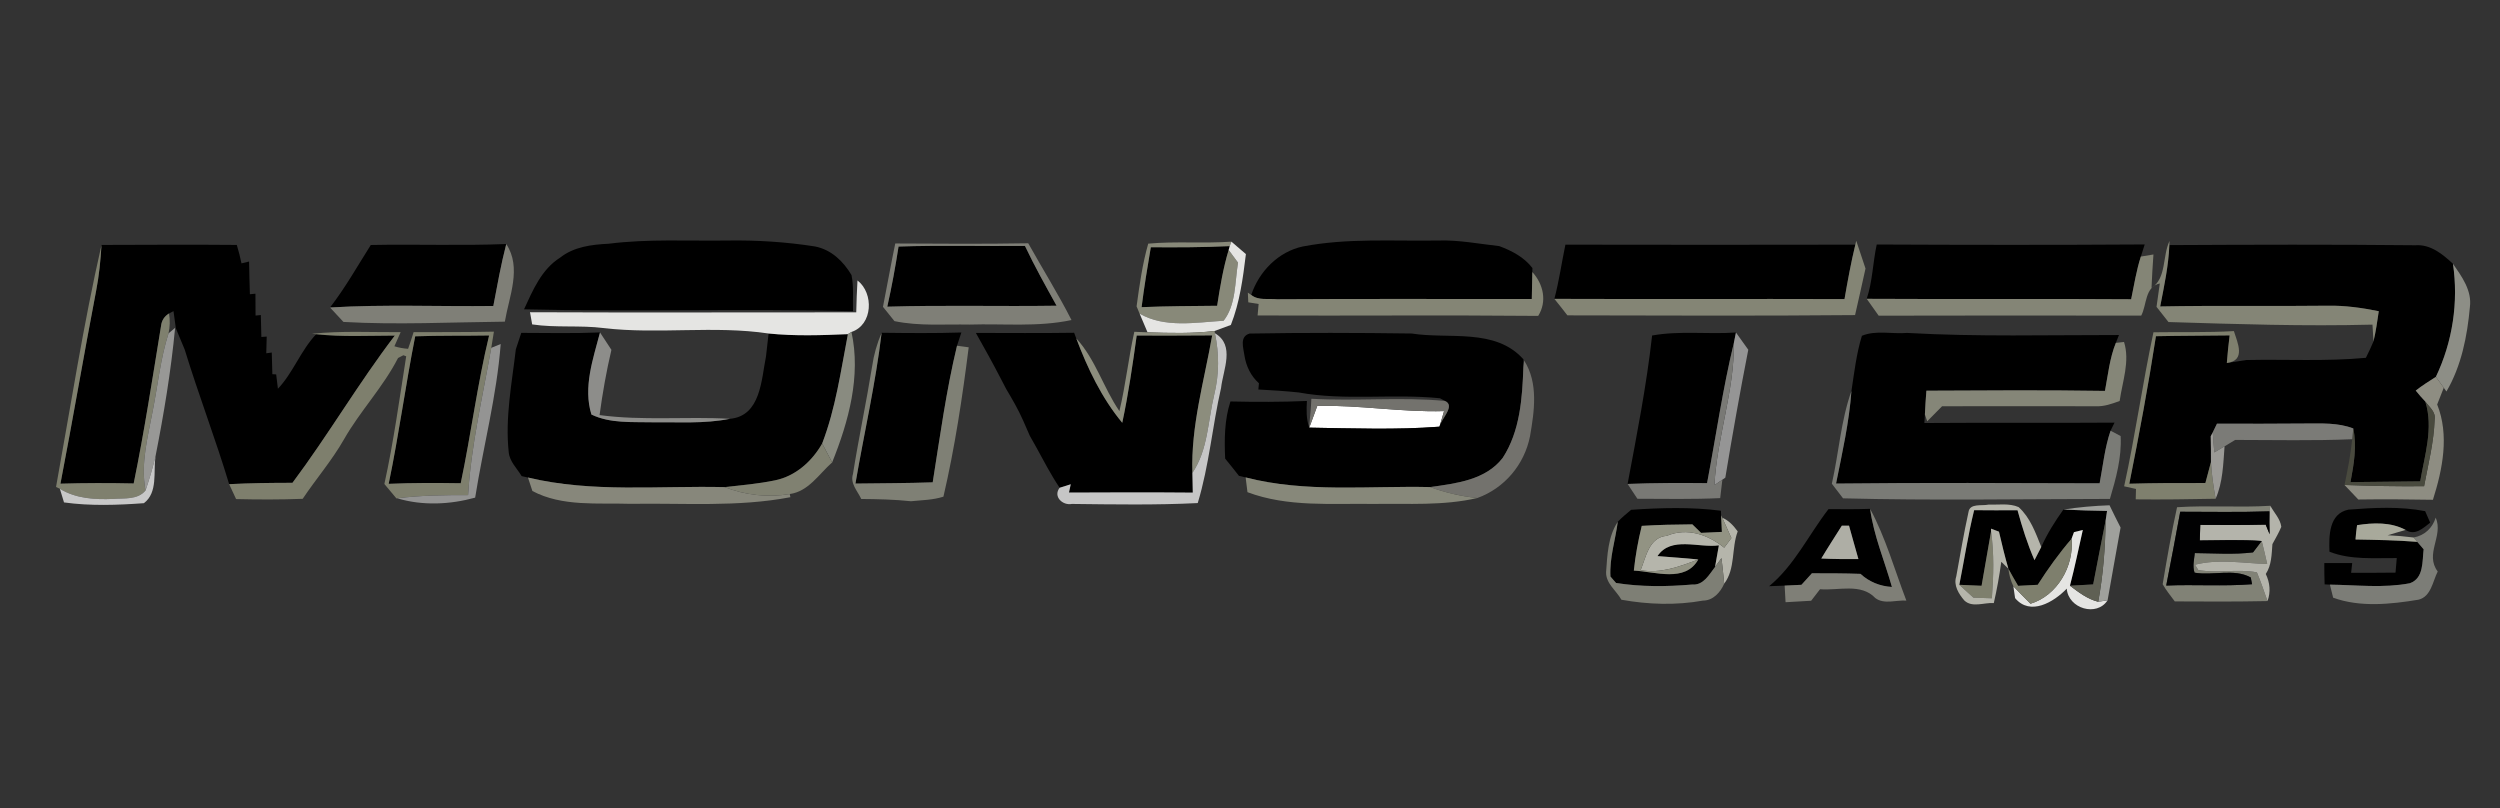 <?xml version="1.0" encoding="UTF-8" ?>
<!DOCTYPE svg PUBLIC "-//W3C//DTD SVG 1.1//EN" "http://www.w3.org/Graphics/SVG/1.1/DTD/svg11.dtd">
<svg width="464pt" height="150pt" viewBox="0 0 464 150" version="1.1" xmlns="http://www.w3.org/2000/svg">
<rect x="0" y="0" width="464" height="150" fill="#333333" stroke="none"/>
<g id="#ffffffff">
<path fill="#ffffff" opacity="1.00" d=" M 244.49 75.33 C 252.36 75.15 260.15 76.54 268.02 76.30 C 267.81 77.02 267.38 78.46 267.17 79.19 C 259.13 79.81 251.05 79.50 243.00 79.37 C 243.49 78.03 243.98 76.68 244.49 75.33 Z" />
</g>
<g id="#000000ff">
<path fill="#000000" opacity="1.00" d=" M 18.84 45.46 C 27.21 45.44 35.58 45.38 43.95 45.46 C 44.29 46.58 44.58 47.72 44.82 48.88 C 45.17 48.79 45.88 48.63 46.23 48.54 C 46.25 50.57 46.33 52.59 46.38 54.61 C 46.64 54.59 47.15 54.53 47.41 54.51 C 47.41 55.52 47.43 57.56 47.43 58.57 L 48.41 58.47 C 48.44 59.82 48.47 61.18 48.51 62.54 L 49.50 62.47 C 49.48 63.25 49.44 64.80 49.42 65.57 L 50.44 65.43 C 50.47 66.77 50.51 68.11 50.55 69.45 L 51.26 69.49 C 51.34 70.15 51.50 71.49 51.58 72.15 C 54.37 69.24 55.82 65.04 58.68 62.03 C 63.53 62.55 68.42 62.29 73.28 62.28 C 66.54 71.10 60.93 80.72 54.28 89.61 C 50.36 89.61 46.44 89.66 42.53 89.86 C 40.00 81.46 36.85 73.27 34.28 64.88 C 33.73 63.56 33.20 62.24 32.64 60.94 C 32.53 60.14 32.31 58.54 32.20 57.75 C 31.99 57.85 31.58 58.07 31.37 58.18 C 30.50 58.71 30.01 59.47 29.89 60.48 C 28.29 70.24 26.80 80.03 24.81 89.73 C 20.28 89.63 15.75 89.63 11.22 89.77 C 13.52 77.86 15.55 65.89 17.84 53.98 C 18.39 51.17 18.67 48.31 18.84 45.46 Z" />
<path fill="#000000" opacity="1.00" d=" M 68.82 45.47 C 77.20 45.30 85.58 45.63 93.96 45.29 C 92.98 49.09 92.29 52.94 91.56 56.79 C 81.46 56.92 71.34 56.46 61.25 57.07 C 64.08 53.42 66.35 49.37 68.82 45.47 Z" />
<path fill="#000000" opacity="1.00" d=" M 103.97 47.81 C 106.51 45.80 109.81 45.39 112.94 45.24 C 120.28 44.31 127.69 44.75 135.06 44.64 C 140.48 44.56 145.90 44.90 151.25 45.74 C 154.28 46.32 156.51 48.49 158.04 51.05 C 158.49 53.26 158.24 55.52 158.32 57.76 C 137.97 57.23 117.60 57.91 97.26 57.41 C 98.90 53.86 100.51 49.98 103.97 47.81 Z" />
<path fill="#000000" opacity="1.00" d=" M 241.78 45.75 C 250.08 44.15 258.56 44.78 266.96 44.64 C 270.76 44.52 274.50 45.26 278.27 45.68 C 280.61 46.55 282.87 47.73 284.42 49.75 C 284.42 49.94 284.41 50.31 284.40 50.49 C 284.35 52.16 284.32 53.83 284.30 55.50 C 268.53 55.51 252.76 55.44 236.99 55.54 C 235.41 55.38 233.55 55.82 232.23 54.74 C 233.66 50.41 237.24 46.72 241.78 45.75 Z" />
<path fill="#000000" opacity="1.00" d=" M 290.54 45.41 C 308.47 45.45 326.41 45.44 344.35 45.41 C 343.54 48.75 342.93 52.13 342.34 55.51 C 324.39 55.45 306.44 55.54 288.49 55.47 C 289.37 52.15 289.84 48.76 290.54 45.41 Z" />
<path fill="#000000" opacity="1.00" d=" M 348.32 45.38 C 364.90 45.46 381.48 45.48 398.06 45.37 C 397.88 45.93 397.52 47.05 397.34 47.62 C 396.51 50.20 396.09 52.89 395.54 55.54 C 379.18 55.42 362.82 55.56 346.46 55.46 C 347.56 52.20 347.59 48.72 348.32 45.38 Z" />
<path fill="#000000" opacity="1.00" d=" M 402.63 45.49 C 417.85 45.41 433.07 45.36 448.29 45.52 C 451.11 45.32 453.34 47.16 455.27 48.96 C 456.32 56.09 455.20 63.44 452.10 69.94 C 450.83 70.76 449.55 71.56 448.36 72.49 C 448.92 73.19 449.51 73.87 450.14 74.53 C 451.68 79.43 450.02 84.48 449.19 89.34 C 444.88 89.39 440.56 89.42 436.25 89.48 C 436.87 86.20 437.46 82.83 436.77 79.52 C 433.95 78.43 430.90 78.60 427.95 78.60 C 422.45 78.66 416.96 78.64 411.47 78.63 C 411.27 79.03 410.88 79.84 410.69 80.24 C 410.59 80.43 410.40 80.79 410.31 80.97 C 410.35 82.57 410.36 84.17 410.35 85.77 C 410.01 87.07 409.67 88.36 409.32 89.65 C 404.61 89.63 399.90 89.64 395.20 89.78 C 397.02 80.69 398.73 71.57 400.14 62.40 C 404.70 62.30 409.26 62.31 413.82 62.25 C 413.62 63.95 413.42 65.66 413.30 67.37 C 414.19 67.23 415.99 66.96 416.89 66.82 C 424.29 66.66 431.72 67.10 439.11 66.41 C 439.61 65.42 440.08 64.40 440.52 63.37 C 440.96 61.53 441.22 59.64 441.50 57.76 C 438.37 57.13 435.20 56.68 432.01 56.74 C 421.65 56.87 411.28 56.67 400.93 56.88 C 401.66 53.11 402.48 49.34 402.63 45.49 Z" />
<path fill="#000000" opacity="1.00" d=" M 166.77 45.76 C 174.59 45.49 182.41 45.72 190.23 45.64 C 192.02 49.42 194.07 53.08 196.10 56.74 C 185.63 56.90 175.15 56.60 164.68 56.92 C 165.51 53.23 166.19 49.50 166.77 45.76 Z" />
<path fill="#000000" opacity="1.00" d=" M 213.59 45.89 C 218.48 45.93 223.36 45.91 228.24 45.68 L 228.04 46.39 C 227.02 49.77 226.44 53.26 225.90 56.75 C 221.22 56.80 216.55 56.81 211.88 57.01 C 212.35 53.29 212.96 49.59 213.59 45.89 Z" />
<path fill="#000000" opacity="1.00" d=" M 95.74 64.83 C 96.08 63.81 96.41 62.80 96.75 61.78 C 101.62 61.80 106.49 61.90 111.36 61.70 C 110.08 66.61 108.20 71.89 109.77 76.94 C 113.26 78.62 117.24 78.29 121.00 78.38 C 125.82 78.32 130.70 78.69 135.47 77.73 C 141.21 77.22 141.30 70.46 142.17 66.14 C 142.33 64.73 142.49 63.31 142.65 61.90 C 147.53 62.40 152.47 62.23 157.37 62.02 C 156.05 68.85 155.10 75.80 152.59 82.32 C 150.72 85.62 147.64 88.38 143.85 89.15 C 140.77 89.79 137.63 90.06 134.50 90.41 C 122.34 90.12 109.95 91.49 97.99 88.63 C 97.70 88.57 97.11 88.44 96.82 88.37 C 95.97 86.93 94.58 85.68 94.42 83.93 C 93.73 77.53 95.00 71.16 95.74 64.83 Z" />
<path fill="#000000" opacity="1.00" d=" M 163.63 61.76 C 168.56 61.82 173.50 61.87 178.43 61.71 C 178.23 62.32 177.82 63.55 177.62 64.17 C 175.61 72.51 174.46 81.05 173.11 89.52 C 168.33 89.69 163.55 89.68 158.77 89.75 C 160.37 80.42 162.51 71.17 163.63 61.76 Z" />
<path fill="#000000" opacity="1.00" d=" M 181.12 61.79 C 187.20 61.80 193.28 61.85 199.36 61.76 C 199.46 62.02 199.65 62.54 199.75 62.80 C 201.85 68.37 204.47 73.86 208.29 78.47 C 209.43 73.12 210.22 67.70 210.97 62.28 C 215.64 62.29 220.31 62.29 224.98 62.25 C 223.50 70.70 221.01 79.11 221.31 87.76 C 221.33 88.98 221.35 90.21 221.38 91.43 C 213.72 91.36 206.06 91.38 198.40 91.42 L 198.73 89.88 C 198.21 90.04 197.18 90.37 196.67 90.53 C 195.03 88.09 193.68 85.47 192.27 82.90 C 191.98 82.40 191.41 81.39 191.13 80.88 C 190.70 79.94 190.29 78.99 189.89 78.04 C 188.99 76.00 187.87 74.08 186.74 72.18 C 186.48 71.69 185.97 70.70 185.71 70.20 C 184.24 67.36 182.69 64.57 181.12 61.79 Z" />
<path fill="#000000" opacity="1.00" d=" M 230.97 65.99 C 230.78 64.55 230.01 62.47 231.92 61.91 C 241.94 61.73 251.99 61.76 262.01 61.90 C 268.94 63.00 277.51 60.82 282.75 66.69 L 282.74 68.14 C 282.54 73.88 282.13 80.01 278.91 84.97 C 275.75 89.11 270.21 89.73 265.42 90.40 C 254.01 90.14 242.37 91.49 231.19 88.61 C 230.88 88.54 230.26 88.39 229.95 88.32 C 229.11 87.24 228.25 86.17 227.39 85.12 C 227.23 81.56 227.25 77.93 228.37 74.51 C 233.10 74.62 237.83 74.62 242.56 74.42 C 242.48 76.05 242.42 77.71 242.97 79.28 L 243.00 79.37 C 251.05 79.50 259.13 79.81 267.17 79.19 C 267.47 77.71 270.22 75.30 268.17 74.41 L 267.26 73.92 C 258.56 73.02 249.63 74.42 241.04 72.84 C 238.54 72.58 236.05 72.42 233.55 72.29 C 233.58 72.00 233.63 71.43 233.66 71.14 C 232.16 69.79 231.28 67.97 230.97 65.99 Z" />
<path fill="#000000" opacity="1.00" d=" M 306.63 62.27 C 311.77 61.34 317.01 62.08 322.19 61.71 C 322.10 62.19 321.91 63.13 321.81 63.61 C 319.73 72.21 318.48 80.98 316.83 89.67 C 311.91 89.62 306.99 89.62 302.08 89.82 C 303.80 80.67 305.60 71.53 306.63 62.27 Z" />
<path fill="#000000" opacity="1.00" d=" M 345.57 62.32 C 348.18 61.24 351.18 62.03 353.95 61.79 C 367.04 62.53 380.17 62.17 393.28 62.18 C 393.14 62.54 392.85 63.27 392.70 63.64 C 391.55 66.48 391.25 69.56 390.68 72.55 C 379.63 72.38 368.59 72.45 357.54 72.51 C 357.43 73.98 357.32 75.45 357.26 76.92 L 357.16 78.51 C 368.93 78.42 380.69 78.53 392.46 78.44 L 391.72 79.94 C 390.64 83.10 390.31 86.44 389.69 89.70 C 373.38 89.66 357.08 89.56 340.77 89.75 C 341.92 84.06 343.20 78.36 343.63 72.56 C 344.15 69.13 344.55 65.65 345.57 62.32 Z" />
<path fill="#000000" opacity="1.00" d=" M 77.06 62.42 C 81.63 62.25 86.20 62.34 90.78 62.26 C 88.59 71.31 87.43 80.58 85.51 89.69 C 81.05 89.62 76.59 89.60 72.14 89.80 C 74.03 80.72 75.26 71.52 77.06 62.42 Z" />
<path fill="#000000" opacity="1.00" d=" M 302.74 94.62 C 308.28 94.24 313.87 94.08 319.40 94.79 L 319.44 95.62 C 319.48 96.40 319.55 97.94 319.58 98.72 C 318.62 98.76 316.68 98.85 315.72 98.90 C 315.31 98.50 314.50 97.71 314.10 97.32 C 310.96 97.34 307.83 97.41 304.71 97.60 C 304.04 100.33 303.53 103.10 303.24 105.90 C 307.20 106.09 312.79 108.18 315.20 103.84 C 312.68 103.57 310.14 103.43 307.63 103.21 C 310.15 99.46 315.29 101.75 319.02 101.22 C 318.84 102.23 318.49 104.23 318.31 105.23 C 317.20 106.66 316.17 108.66 314.06 108.49 C 309.37 108.89 304.60 108.94 299.94 108.20 C 299.68 107.90 299.16 107.31 298.90 107.01 C 298.70 103.57 299.82 100.23 300.26 96.84 C 301.02 96.03 301.89 95.34 302.74 94.62 Z" />
<path fill="#000000" opacity="1.00" d=" M 339.37 94.49 C 341.94 94.52 344.52 94.53 347.09 94.44 C 347.77 99.45 349.78 104.11 351.14 108.94 C 348.92 108.80 346.93 108.00 345.31 106.51 C 342.30 106.40 339.29 106.40 336.29 106.40 C 335.64 107.11 334.99 107.82 334.35 108.54 C 333.30 108.59 332.26 108.64 331.23 108.69 C 330.51 108.72 329.07 108.77 328.35 108.80 C 333.06 104.92 335.69 99.25 339.37 94.49 M 341.84 97.57 C 340.57 99.60 339.26 101.60 338.03 103.66 C 340.32 103.77 342.62 103.78 344.92 103.76 C 344.35 101.69 343.74 99.64 343.18 97.57 C 342.85 97.57 342.18 97.57 341.84 97.57 Z" />
<path fill="#000000" opacity="1.00" d=" M 363.65 108.54 C 364.57 103.92 365.27 99.26 366.40 94.69 C 369.08 94.72 371.76 94.72 374.45 94.70 C 375.31 97.85 376.29 100.97 377.60 103.97 C 377.91 103.35 378.55 102.12 378.86 101.51 C 379.96 99.04 381.41 96.76 382.97 94.57 C 385.67 94.71 388.37 94.80 391.07 94.83 C 391.01 95.28 390.87 96.18 390.80 96.63 C 390.01 100.57 389.26 104.52 388.49 108.47 C 387.42 108.53 385.26 108.65 384.18 108.71 C 385.09 105.28 385.78 101.81 386.57 98.36 C 386.16 98.46 385.34 98.67 384.93 98.77 C 384.82 99.08 384.60 99.69 384.48 100.00 C 382.17 102.68 380.10 105.56 378.20 108.54 C 377.29 108.59 375.47 108.68 374.56 108.73 C 373.94 107.68 373.34 106.62 372.76 105.56 C 372.10 103.28 371.54 100.98 371.01 98.68 C 370.64 98.54 369.90 98.26 369.53 98.12 L 369.54 98.63 C 368.95 101.99 368.38 105.36 367.78 108.72 C 366.75 108.68 364.68 108.58 363.65 108.54 Z" />
<path fill="#000000" opacity="1.00" d=" M 432.35 102.40 C 432.24 99.47 432.23 95.33 435.87 94.59 C 440.59 94.22 445.44 93.96 450.11 94.87 L 451.04 97.01 C 449.74 98.01 448.22 99.51 446.48 98.35 C 443.71 96.87 440.48 97.00 437.47 97.47 C 437.34 98.35 437.25 99.24 437.18 100.13 C 441.01 100.20 444.83 100.26 448.65 100.57 C 448.94 100.92 449.53 101.61 449.83 101.95 C 449.55 104.18 449.89 107.32 447.27 108.25 C 442.39 109.19 437.36 108.57 432.43 108.51 C 432.18 108.50 431.69 108.47 431.45 108.46 C 431.40 107.14 431.39 105.82 431.39 104.50 C 433.11 104.50 434.84 104.51 436.57 104.50 C 436.52 104.95 436.42 105.86 436.37 106.31 C 439.12 106.32 441.86 106.31 444.61 106.28 C 444.68 105.38 444.76 104.48 444.84 103.58 C 440.65 103.54 436.33 103.96 432.35 102.40 Z" />
</g>
<g id="#7f7f77ff">
<path fill="#7f7f77" opacity="1.00" d=" M 93.96 45.29 C 96.88 49.70 94.49 55.00 93.70 59.70 C 83.70 59.80 73.73 60.32 63.74 59.75 C 62.91 58.85 62.08 57.96 61.25 57.07 C 71.34 56.46 81.46 56.92 91.56 56.79 C 92.29 52.94 92.98 49.09 93.96 45.29 Z" />
<path fill="#7f7f77" opacity="1.00" d=" M 166.16 45.19 C 174.39 45.23 182.61 45.30 190.84 45.15 C 193.50 49.91 196.40 54.54 198.87 59.40 C 192.65 60.73 186.26 60.04 179.96 60.24 C 175.30 60.15 170.60 60.56 166.01 59.60 C 165.31 58.71 164.60 57.82 163.88 56.95 C 164.65 53.03 165.35 49.10 166.16 45.19 M 166.77 45.76 C 166.19 49.50 165.51 53.23 164.68 56.92 C 175.15 56.60 185.63 56.90 196.10 56.74 C 194.07 53.08 192.02 49.42 190.23 45.64 C 182.41 45.72 174.59 45.49 166.77 45.76 Z" />
<path fill="#7f7f77" opacity="1.00" d=" M 347.09 94.44 C 349.99 99.82 351.64 105.77 353.82 111.47 C 351.94 111.34 349.69 112.23 348.06 111.00 C 345.40 108.18 341.22 109.65 337.80 109.36 C 337.39 109.89 336.57 110.96 336.15 111.50 C 334.56 111.59 332.98 111.68 331.40 111.77 C 331.35 111.00 331.27 109.46 331.23 108.69 C 332.26 108.64 333.30 108.59 334.35 108.54 C 334.99 107.82 335.64 107.11 336.29 106.40 C 339.29 106.40 342.30 106.40 345.31 106.51 C 346.93 108.00 348.92 108.80 351.14 108.94 C 349.78 104.11 347.77 99.45 347.09 94.44 Z" />
</g>
<g id="#888979ff">
<path fill="#888979" opacity="1.00" d=" M 213.11 45.22 C 218.24 44.75 223.41 45.22 228.55 44.85 L 228.24 45.68 C 223.36 45.91 218.48 45.93 213.59 45.89 C 212.96 49.59 212.35 53.29 211.88 57.01 C 216.55 56.81 221.22 56.80 225.90 56.75 C 226.44 53.26 227.02 49.77 228.04 46.39 C 228.48 46.98 229.35 48.16 229.78 48.75 C 229.18 52.35 229.42 56.58 227.10 59.53 C 221.95 59.84 216.20 60.92 211.51 58.21 C 211.37 57.87 211.09 57.20 210.95 56.86 C 211.48 52.96 212.03 49.02 213.11 45.22 Z" />
</g>
<g id="#e5e5e3ff">
<path fill="#e5e5e3" opacity="1.00" d=" M 228.55 44.85 C 229.45 45.62 230.34 46.39 231.24 47.16 C 230.70 51.60 230.10 56.12 228.45 60.31 C 227.69 60.59 226.18 61.15 225.42 61.43 C 221.29 61.93 217.12 61.82 212.98 61.68 C 212.49 60.52 212.00 59.36 211.51 58.21 C 216.20 60.92 221.95 59.84 227.10 59.53 C 229.42 56.58 229.18 52.35 229.78 48.75 C 229.35 48.16 228.48 46.98 228.04 46.39 L 228.24 45.68 L 228.55 44.85 Z" />
<path fill="#e5e5e3" opacity="1.00" d=" M 159.15 52.05 C 162.22 54.42 162.02 60.30 158.03 61.61 L 157.37 62.02 C 152.47 62.23 147.53 62.40 142.65 61.90 C 132.51 60.38 122.21 62.09 112.05 60.89 C 107.64 60.33 103.17 60.87 98.77 60.21 C 98.67 59.64 98.47 58.52 98.37 57.95 C 118.55 58.04 138.74 57.96 158.92 57.97 C 158.97 55.99 159.03 54.02 159.15 52.05 Z" />
<path fill="#e5e5e3" opacity="1.00" d=" M 384.93 98.77 C 385.34 98.67 386.16 98.46 386.57 98.36 C 385.78 101.81 385.09 105.28 384.18 108.71 C 385.79 109.92 387.42 111.19 389.43 111.69 L 391.17 111.41 C 389.17 114.54 383.87 112.96 383.59 109.25 C 381.20 111.74 376.81 114.38 374.00 111.01 C 373.92 110.46 373.76 109.36 373.68 108.81 C 374.72 109.91 375.79 110.97 376.86 112.05 C 381.83 110.55 384.97 105.05 384.48 100.00 C 384.60 99.69 384.82 99.08 384.93 98.77 Z" />
</g>
<g id="#848575ff">
<path fill="#848575" opacity="1.00" d=" M 344.35 45.41 L 344.52 44.69 C 345.11 46.40 345.68 48.12 346.24 49.84 C 345.59 52.72 344.97 55.61 344.30 58.48 C 326.50 58.65 308.71 58.56 290.91 58.53 C 290.11 57.50 289.31 56.47 288.49 55.47 C 306.44 55.54 324.39 55.45 342.34 55.51 C 342.93 52.13 343.54 48.75 344.35 45.41 Z" />
<path fill="#848575" opacity="1.00" d=" M 284.30 55.50 C 284.32 53.83 284.35 52.16 284.40 50.49 C 286.46 52.74 287.17 55.95 285.49 58.63 C 268.13 58.46 250.77 58.63 233.41 58.55 C 233.46 58.01 233.55 56.95 233.60 56.42 C 233.12 56.34 232.16 56.19 231.68 56.11 C 231.66 55.66 231.62 54.76 231.60 54.31 L 232.23 54.74 C 233.55 55.82 235.41 55.38 236.99 55.54 C 252.76 55.44 268.53 55.51 284.30 55.50 Z" />
</g>
<g id="#848576ff">
<path fill="#848576" opacity="1.00" d=" M 402.67 44.72 L 402.63 45.49 C 402.48 49.34 401.66 53.11 400.93 56.88 C 411.28 56.67 421.65 56.87 432.01 56.74 C 435.20 56.68 438.37 57.13 441.50 57.76 C 441.22 59.64 440.96 61.53 440.52 63.37 C 440.47 62.59 440.37 61.03 440.33 60.25 C 427.70 60.58 415.09 60.16 402.47 59.77 C 401.73 58.82 400.99 57.89 400.25 56.95 C 400.40 55.87 400.70 53.70 400.86 52.61 C 398.05 53.24 398.48 56.54 397.41 58.58 C 381.17 58.56 364.92 58.54 348.68 58.59 C 347.94 57.54 347.21 56.50 346.46 55.46 C 362.82 55.56 379.18 55.42 395.54 55.54 C 396.09 52.89 396.51 50.20 397.34 47.62 C 397.92 47.52 399.09 47.33 399.68 47.23 C 399.54 49.30 399.40 51.37 399.32 53.44 C 402.13 51.66 401.32 47.51 402.67 44.72 Z" />
</g>
<g id="#7f806eff">
<path fill="#7f806e" opacity="1.00" d=" M 10.40 90.38 C 13.12 75.39 15.45 60.31 18.84 45.46 C 18.67 48.31 18.39 51.17 17.84 53.98 C 15.55 65.89 13.52 77.86 11.22 89.77 C 15.75 89.63 20.28 89.63 24.81 89.73 C 26.80 80.03 28.29 70.24 29.89 60.48 C 30.01 59.47 30.50 58.71 31.37 58.18 C 31.58 59.43 31.55 60.66 31.28 61.87 C 29.79 66.51 29.31 71.38 28.37 76.14 C 27.46 81.04 26.06 86.01 27.01 91.03 C 25.55 92.80 23.07 92.44 21.03 92.60 C 17.63 92.75 14.09 92.55 11.11 90.72 L 10.40 90.38 Z" />
<path fill="#7f806e" opacity="1.00" d=" M 399.68 61.67 C 404.66 61.59 409.64 61.74 414.61 61.45 C 415.30 63.65 416.88 66.92 413.30 67.37 C 413.42 65.66 413.62 63.95 413.82 62.25 C 409.26 62.31 404.70 62.30 400.14 62.40 C 398.73 71.57 397.02 80.69 395.20 89.78 C 399.90 89.64 404.61 89.63 409.32 89.65 C 409.67 88.36 410.01 87.07 410.35 85.77 C 410.48 88.05 410.82 90.32 411.22 92.57 C 406.28 92.66 401.33 92.74 396.39 92.68 C 396.40 92.20 396.43 91.24 396.44 90.75 C 395.89 90.63 394.79 90.38 394.24 90.26 C 396.32 80.78 397.65 71.16 399.68 61.67 Z" />
</g>
<g id="#8d8e86ff">
<path fill="#8d8e86" opacity="1.00" d=" M 455.27 48.96 C 456.91 51.33 458.82 53.92 458.41 57.00 C 457.92 62.41 456.84 67.91 454.06 72.66 L 453.56 71.97 C 453.20 71.46 452.46 70.45 452.10 69.94 C 455.20 63.44 456.32 56.09 455.27 48.96 Z" />
</g>
<g id="#7e7f6dff">
<path fill="#7e7f6d" opacity="1.00" d=" M 57.90 61.95 C 63.37 61.37 68.87 61.68 74.36 61.65 C 74.07 62.31 73.49 63.62 73.20 64.27 C 74.03 64.53 74.88 64.68 75.74 64.74 C 76.11 63.72 76.45 62.69 76.76 61.65 C 81.73 61.62 86.70 61.67 91.67 61.55 C 91.54 62.30 91.30 63.81 91.18 64.56 C 89.58 73.64 87.43 82.66 86.88 91.89 C 82.49 91.89 78.09 91.92 73.73 92.49 L 73.58 92.51 C 72.84 91.61 72.09 90.71 71.34 89.83 C 73.06 82.00 74.14 74.04 75.39 66.13 L 74.87 65.93 C 74.62 66.06 74.13 66.31 73.88 66.44 C 71.11 71.86 66.84 76.28 63.84 81.55 C 61.62 85.45 58.67 88.86 56.18 92.58 C 52.06 92.74 47.94 92.73 43.82 92.63 C 43.50 91.94 42.85 90.55 42.53 89.86 C 46.44 89.66 50.36 89.61 54.28 89.61 C 60.93 80.72 66.54 71.10 73.28 62.28 C 68.42 62.29 63.53 62.55 58.68 62.03 L 57.90 61.95 M 77.06 62.42 C 75.26 71.52 74.03 80.72 72.14 89.80 C 76.59 89.60 81.05 89.62 85.51 89.69 C 87.43 80.58 88.59 71.31 90.78 62.26 C 86.20 62.34 81.63 62.25 77.06 62.42 Z" />
<path fill="#7e7f6d" opacity="1.00" d=" M 369.54 98.63 C 370.12 102.74 370.01 106.90 369.69 111.04 C 368.54 111.00 367.40 110.97 366.27 110.93 C 365.40 110.13 364.53 109.33 363.65 108.54 C 364.68 108.58 366.75 108.68 367.78 108.72 C 368.38 105.36 368.95 101.99 369.54 98.63 Z" />
<path fill="#7e7f6d" opacity="1.00" d=" M 378.20 108.54 C 380.10 105.56 382.17 102.68 384.48 100.00 C 384.97 105.05 381.83 110.55 376.86 112.05 C 375.79 110.97 374.72 109.91 373.68 108.81 C 373.19 107.79 372.88 106.70 372.76 105.56 C 373.34 106.62 373.94 107.68 374.56 108.73 C 375.47 108.68 377.29 108.59 378.20 108.54 Z" />
</g>
<g id="#8c8d7dff">
<path fill="#8c8d7d" opacity="1.00" d=" M 210.53 61.58 C 211.14 61.61 212.36 61.66 212.98 61.68 C 217.12 61.82 221.29 61.93 225.42 61.43 L 225.49 61.85 C 226.29 65.60 226.29 69.47 225.37 73.20 C 224.18 78.09 224.23 83.45 221.31 87.76 C 221.01 79.11 223.50 70.70 224.98 62.25 C 220.31 62.29 215.64 62.29 210.97 62.28 C 210.22 67.70 209.43 73.12 208.29 78.47 C 204.47 73.86 201.85 68.37 199.75 62.80 C 203.34 66.70 204.79 71.97 207.76 76.30 C 208.93 71.44 209.44 66.46 210.53 61.58 Z" />
</g>
<g id="#989896ff">
<path fill="#989896" opacity="1.00" d=" M 28.37 76.14 C 29.31 71.38 29.79 66.51 31.28 61.87 L 32.50 60.85 C 31.74 68.87 30.41 76.84 28.85 84.75 C 28.33 86.87 27.72 88.97 27.01 91.03 C 26.06 86.01 27.46 81.04 28.37 76.14 Z" />
</g>
<g id="#8d8d8aff">
<path fill="#8d8d8a" opacity="1.00" d=" M 111.36 61.70 C 112.06 62.77 112.77 63.85 113.48 64.93 C 112.54 68.92 111.83 72.97 111.28 77.04 C 119.31 78.12 127.41 77.27 135.47 77.73 C 130.70 78.69 125.82 78.32 121.00 78.38 C 117.24 78.29 113.26 78.62 109.77 76.94 C 108.20 71.89 110.08 66.61 111.36 61.70 Z" />
</g>
<g id="#898b80ff">
<path fill="#898b80" opacity="1.00" d=" M 157.37 62.02 L 158.03 61.61 C 159.83 69.77 157.50 78.25 154.45 85.82 C 153.83 84.65 153.21 83.49 152.59 82.32 C 155.10 75.80 156.05 68.85 157.37 62.02 Z" />
</g>
<g id="#7f8075ff">
<path fill="#7f8075" opacity="1.00" d=" M 161.87 67.98 C 162.18 65.84 162.77 63.75 163.63 61.76 C 162.51 71.17 160.37 80.42 158.77 89.75 C 163.55 89.68 168.33 89.69 173.11 89.52 C 174.46 81.05 175.61 72.51 177.62 64.17 C 178.16 64.24 179.25 64.39 179.79 64.46 C 178.62 73.75 177.22 83.06 175.10 92.18 C 173.16 92.81 171.09 92.82 169.07 93.03 C 166.01 92.70 162.93 92.64 159.85 92.61 C 159.17 91.14 157.75 89.75 158.31 87.98 C 159.37 81.29 160.79 74.67 161.87 67.98 Z" />
</g>
<g id="#c6c6c6ff">
<path fill="#c6c6c6" opacity="1.00" d=" M 225.37 73.20 C 226.29 69.47 226.29 65.60 225.49 61.85 C 229.29 64.07 227.01 68.63 226.63 72.00 C 225.01 79.09 224.42 86.39 222.30 93.37 C 214.52 93.76 206.71 93.62 198.93 93.53 C 197.26 93.87 195.39 92.18 196.67 90.53 C 197.18 90.37 198.21 90.04 198.73 89.88 L 198.40 91.42 C 206.06 91.38 213.72 91.36 221.38 91.43 C 221.35 90.21 221.33 88.98 221.31 87.76 C 224.23 83.45 224.18 78.09 225.37 73.20 Z" />
</g>
<g id="#959595ff">
<path fill="#959595" opacity="1.00" d=" M 322.19 61.71 C 322.95 62.78 323.71 63.85 324.48 64.91 C 322.94 72.80 321.53 80.72 320.22 88.65 L 319.67 89.03 C 319.30 89.28 318.57 89.79 318.20 90.04 C 318.67 81.12 321.92 72.58 321.81 63.61 C 321.91 63.13 322.10 62.19 322.19 61.71 Z" />
</g>
<g id="#949493ff">
<path fill="#949493" opacity="1.00" d=" M 91.18 64.56 C 91.61 64.39 92.49 64.03 92.93 63.85 C 92.20 73.47 89.70 82.85 88.19 92.36 C 83.51 93.66 78.41 93.89 73.73 92.49 C 78.09 91.92 82.49 91.89 86.88 91.89 C 87.43 82.66 89.58 73.64 91.18 64.56 Z" />
</g>
<g id="#797975ff">
<path fill="#797975" opacity="1.00" d=" M 316.83 89.67 C 318.48 80.98 319.73 72.21 321.81 63.61 C 321.92 72.58 318.67 81.12 318.20 90.04 C 318.57 89.79 319.30 89.28 319.67 89.03 C 319.53 90.17 319.40 91.31 319.27 92.45 C 314.15 92.69 309.02 92.58 303.90 92.57 C 303.30 91.65 302.69 90.73 302.08 89.82 C 306.99 89.62 311.91 89.62 316.83 89.67 Z" />
</g>
<g id="#858678ff">
<path fill="#858678" opacity="1.00" d=" M 390.68 72.55 C 391.25 69.56 391.55 66.48 392.70 63.64 L 394.22 63.47 C 395.35 67.07 393.91 70.82 393.41 74.42 C 391.98 74.95 390.52 75.47 388.99 75.40 C 379.48 75.40 369.96 75.37 360.45 75.40 C 359.53 76.33 358.61 77.27 357.69 78.19 L 357.26 76.92 C 357.32 75.45 357.43 73.98 357.54 72.51 C 368.59 72.45 379.63 72.38 390.68 72.55 Z" />
</g>
<g id="#73726dff">
<path fill="#73726d" opacity="1.00" d=" M 282.74 68.14 L 282.88 66.92 C 285.56 71.08 284.77 76.37 283.97 80.97 C 282.93 86.22 279.24 90.61 274.20 92.43 C 271.20 92.13 268.26 91.43 265.42 90.40 C 270.21 89.73 275.75 89.11 278.91 84.97 C 282.13 80.01 282.54 73.88 282.74 68.14 Z" />
<path fill="#73726d" opacity="1.00" d=" M 268.17 74.41 C 270.22 75.30 267.47 77.71 267.17 79.19 C 267.38 78.46 267.81 77.02 268.02 76.30 C 260.15 76.54 252.36 75.15 244.49 75.33 C 243.98 76.68 243.49 78.03 243.00 79.37 L 242.97 79.28 C 243.13 77.53 243.32 75.77 243.39 74.01 C 251.64 74.49 259.95 73.65 268.17 74.41 Z" />
</g>
<g id="#8e8d82ff">
<path fill="#8e8d82" opacity="1.00" d=" M 448.36 72.49 C 449.55 71.56 450.83 70.76 452.10 69.94 C 452.46 70.45 453.20 71.46 453.56 71.97 C 453.26 72.75 452.64 74.29 452.34 75.07 C 454.62 80.77 453.35 87.10 451.55 92.76 C 446.93 92.68 442.31 92.64 437.70 92.71 C 436.84 91.80 435.99 90.91 435.14 90.01 C 440.06 90.19 444.99 90.29 449.91 90.24 C 450.68 86.14 451.73 82.05 451.87 77.86 C 452.12 76.46 450.86 75.54 450.14 74.53 C 449.51 73.87 448.92 73.19 448.36 72.49 Z" />
</g>
<g id="#7a7b76ff">
<path fill="#7a7b76" opacity="1.00" d=" M 343.63 72.56 C 343.20 78.36 341.92 84.06 340.77 89.75 C 357.08 89.56 373.38 89.66 389.69 89.70 C 390.31 86.44 390.64 83.10 391.72 79.94 C 392.19 80.19 393.13 80.69 393.59 80.93 C 393.81 84.91 392.72 88.82 391.60 92.60 C 375.09 92.62 358.57 92.92 342.07 92.49 C 341.38 91.58 340.68 90.68 339.99 89.78 C 341.29 84.06 341.65 78.11 343.63 72.56 Z" />
</g>
<g id="#494a3eff">
<path fill="#494a3e" opacity="1.00" d=" M 450.14 74.53 C 450.86 75.54 452.12 76.46 451.87 77.86 C 451.73 82.05 450.68 86.14 449.91 90.24 C 444.99 90.29 440.06 90.19 435.14 90.01 C 435.74 87.20 436.27 84.37 436.57 81.52 C 436.62 81.02 436.72 80.02 436.77 79.52 C 437.46 82.83 436.87 86.20 436.25 89.48 C 440.56 89.42 444.88 89.39 449.19 89.34 C 450.02 84.48 451.68 79.43 450.14 74.53 Z" />
</g>
<g id="#7b7b77ff">
<path fill="#7b7b77" opacity="1.00" d=" M 410.69 80.24 C 410.88 79.84 411.27 79.03 411.47 78.63 C 416.96 78.64 422.45 78.66 427.95 78.60 C 430.90 78.60 433.95 78.43 436.77 79.52 C 436.72 80.02 436.62 81.02 436.57 81.52 C 429.33 81.83 422.09 81.65 414.85 81.65 C 414.36 81.95 413.37 82.54 412.88 82.84 C 412.40 83.12 411.46 83.69 410.98 83.97 C 410.85 82.73 410.75 81.49 410.69 80.24 Z" />
</g>
<g id="#9b9a96ff">
<path fill="#9b9a96" opacity="1.00" d=" M 410.31 80.97 C 410.40 80.79 410.59 80.43 410.69 80.24 C 410.75 81.49 410.85 82.73 410.98 83.97 C 411.46 83.69 412.40 83.12 412.88 82.84 C 412.63 86.12 412.57 89.51 411.22 92.57 C 410.82 90.32 410.48 88.05 410.35 85.77 C 410.36 84.17 410.35 82.57 410.31 80.97 Z" />
</g>
<g id="#808171ff">
<path fill="#808171" opacity="1.00" d=" M 143.85 89.15 C 147.64 88.38 150.72 85.62 152.59 82.32 C 153.21 83.49 153.83 84.65 154.45 85.82 C 152.03 87.96 150.03 91.24 146.57 91.69 C 142.49 92.39 138.34 91.90 134.50 90.41 C 137.63 90.06 140.77 89.79 143.85 89.15 Z" />
</g>
<g id="#c8c8c8ff">
<path fill="#c8c8c8" opacity="1.00" d=" M 27.01 91.03 C 27.72 88.97 28.33 86.87 28.85 84.75 C 28.45 87.58 29.33 91.42 26.71 93.39 C 21.80 93.75 16.77 93.93 11.88 93.25 C 11.69 92.62 11.30 91.36 11.11 90.72 C 14.09 92.55 17.63 92.75 21.03 92.60 C 23.07 92.44 25.55 92.80 27.01 91.03 Z" />
</g>
<g id="#87877bff">
<path fill="#87877b" opacity="1.00" d=" M 97.99 88.63 C 109.95 91.49 122.34 90.12 134.50 90.41 C 138.34 91.90 142.49 92.39 146.57 91.69 L 146.70 92.28 C 136.92 94.15 126.92 93.35 117.03 93.51 C 110.96 93.31 104.36 94.08 98.81 91.13 C 98.60 90.50 98.20 89.25 97.99 88.63 Z" />
</g>
<g id="#87887aff">
<path fill="#87887a" opacity="1.00" d=" M 231.19 88.61 C 242.37 91.49 254.01 90.14 265.42 90.40 C 268.26 91.43 271.20 92.13 274.20 92.43 C 267.88 93.90 261.38 93.43 254.95 93.53 C 247.11 93.41 239.02 94.16 231.53 91.35 C 231.44 90.66 231.27 89.29 231.19 88.61 Z" />
</g>
<g id="#b5b5abff">
<path fill="#b5b5ab" opacity="1.00" d=" M 365.35 95.05 C 365.58 93.35 367.86 93.93 369.04 93.66 C 370.89 93.72 372.92 93.35 374.66 94.12 C 376.82 96.07 377.80 98.88 378.86 101.51 C 378.55 102.12 377.91 103.35 377.60 103.97 C 376.29 100.97 375.31 97.85 374.45 94.70 C 371.76 94.72 369.08 94.72 366.40 94.69 C 365.27 99.26 364.57 103.92 363.65 108.54 C 364.53 109.33 365.40 110.13 366.27 110.93 C 367.40 110.97 368.54 111.00 369.69 111.04 C 370.01 106.90 370.12 102.74 369.54 98.63 L 369.53 98.12 C 369.90 98.26 370.64 98.54 371.01 98.68 C 371.54 100.98 372.10 103.28 372.76 105.56 C 372.31 105.13 371.87 104.70 371.44 104.27 C 371.09 106.84 370.63 109.40 370.05 111.93 C 368.25 111.80 366.05 112.85 364.58 111.45 C 363.55 110.24 362.53 108.65 363.08 106.99 C 363.81 103.00 364.48 99.00 365.35 95.05 Z" />
<path fill="#b5b5ab" opacity="1.00" d=" M 319.65 96.09 C 320.88 96.60 321.75 97.58 322.52 98.63 C 321.33 101.78 322.13 105.56 320.01 108.33 C 319.87 106.74 319.69 105.16 319.51 103.58 C 319.21 104.00 318.61 104.82 318.31 105.23 C 318.49 104.23 318.84 102.23 319.02 101.22 C 315.29 101.75 310.15 99.46 307.63 103.21 C 310.14 103.43 312.68 103.57 315.20 103.84 C 311.78 105.13 308.22 106.50 304.50 105.82 C 305.53 103.31 306.04 99.74 309.37 99.44 C 313.13 97.87 317.00 99.22 320.01 101.65 C 320.35 101.20 321.01 100.30 321.35 99.86 C 320.78 98.60 320.22 97.34 319.65 96.09 Z" />
</g>
<g id="#9fa09cff">
<path fill="#9fa09c" opacity="1.00" d=" M 382.97 94.57 C 385.81 94.13 388.66 93.88 391.53 93.78 C 392.19 95.16 392.88 96.54 393.58 97.91 C 392.78 102.41 391.95 106.91 391.17 111.41 L 389.43 111.69 C 390.34 106.71 390.75 101.68 390.80 96.63 C 390.87 96.18 391.01 95.28 391.07 94.83 C 388.37 94.80 385.67 94.71 382.97 94.57 Z" />
</g>
<g id="#818276ff">
<path fill="#818276" opacity="1.00" d=" M 404.06 94.14 C 409.83 93.76 415.61 94.24 421.38 93.87 L 421.22 94.90 C 415.69 95.10 410.17 94.98 404.65 94.98 C 403.81 99.55 402.95 104.12 402.05 108.68 C 407.36 108.45 412.68 108.85 417.98 108.43 C 417.92 108.12 417.80 107.49 417.74 107.18 C 414.61 105.46 410.74 106.89 407.31 106.29 C 406.89 105.10 407.24 103.86 407.35 102.65 C 410.95 102.68 414.58 102.96 418.16 102.52 C 418.57 101.99 419.37 100.94 419.77 100.41 L 419.78 100.42 C 420.14 101.83 420.47 103.25 420.79 104.68 C 416.34 104.54 411.78 103.69 407.39 104.81 L 408.00 105.80 C 411.59 106.43 415.29 105.55 418.88 106.23 C 419.62 107.98 420.21 109.78 420.85 111.56 C 415.11 111.68 409.37 111.66 403.64 111.62 C 402.86 110.57 402.03 109.56 401.39 108.43 C 402.19 103.65 403.02 98.87 404.06 94.14 Z" />
</g>
<g id="#b4b4abff">
<path fill="#b4b4ab" opacity="1.00" d=" M 421.38 93.87 C 422.05 95.15 423.23 96.29 423.41 97.78 C 422.95 98.89 422.33 99.93 421.76 100.99 C 421.61 102.88 421.62 104.88 420.53 106.53 C 421.30 108.15 421.47 109.86 420.85 111.56 C 420.21 109.78 419.62 107.98 418.88 106.23 C 415.29 105.55 411.59 106.43 408.00 105.80 L 407.39 104.81 C 411.78 103.69 416.34 104.54 420.79 104.68 C 420.47 103.25 420.14 101.83 419.78 100.42 L 419.77 100.41 C 415.94 100.13 412.11 100.28 408.28 100.31 C 408.30 99.59 408.35 98.14 408.37 97.42 C 412.41 97.45 416.46 97.47 420.51 97.37 C 420.69 97.82 421.06 98.71 421.24 99.16 C 421.21 97.74 421.17 96.32 421.22 94.90 L 421.38 93.87 Z" />
</g>
<g id="#010102ff">
<path fill="#010102" opacity="1.00" d=" M 404.65 94.98 C 410.17 94.98 415.69 95.10 421.22 94.90 C 421.17 96.32 421.21 97.74 421.24 99.16 C 421.06 98.71 420.69 97.82 420.51 97.37 C 416.46 97.47 412.41 97.45 408.37 97.42 C 408.35 98.14 408.30 99.59 408.28 100.31 C 412.11 100.28 415.94 100.13 419.77 100.41 C 419.37 100.94 418.57 101.99 418.16 102.52 C 414.58 102.96 410.95 102.68 407.35 102.65 C 407.24 103.86 406.89 105.10 407.31 106.29 C 410.74 106.89 414.61 105.46 417.74 107.18 C 417.80 107.49 417.92 108.12 417.98 108.43 C 412.68 108.85 407.36 108.45 402.05 108.68 C 402.95 104.12 403.81 99.55 404.65 94.98 Z" />
</g>
<g id="#929383ff">
<path fill="#929383" opacity="1.00" d=" M 319.44 95.62 L 319.65 96.09 C 320.22 97.34 320.78 98.60 321.35 99.86 C 321.01 100.30 320.35 101.20 320.01 101.65 C 317.00 99.22 313.13 97.87 309.37 99.44 C 306.04 99.74 305.53 103.31 304.50 105.82 C 308.22 106.50 311.78 105.13 315.20 103.84 C 312.79 108.18 307.20 106.09 303.24 105.90 C 303.53 103.10 304.04 100.33 304.71 97.60 C 307.83 97.41 310.96 97.34 314.10 97.32 C 314.50 97.71 315.31 98.50 315.72 98.90 C 316.68 98.85 318.62 98.76 319.58 98.72 C 319.55 97.94 319.48 96.40 319.44 95.62 Z" />
</g>
<g id="#7c7d77ff">
<path fill="#7c7d77" opacity="1.00" d=" M 452.07 96.07 C 453.55 99.51 449.98 102.78 452.44 106.07 C 451.52 107.89 451.21 110.72 448.89 111.30 C 443.70 112.16 438.01 112.75 433.03 110.93 C 432.88 110.32 432.58 109.11 432.43 108.51 C 437.36 108.57 442.39 109.19 447.27 108.25 C 449.89 107.32 449.55 104.18 449.83 101.95 C 449.53 101.61 448.94 100.92 448.65 100.57 L 447.95 99.76 C 449.98 99.41 451.45 98.03 452.07 96.07 Z" />
</g>
<g id="#7e7f75ff">
<path fill="#7e7f75" opacity="1.00" d=" M 298.09 106.19 C 298.32 103.02 298.44 99.58 300.26 96.84 C 299.82 100.23 298.70 103.57 298.90 107.01 C 299.16 107.31 299.68 107.90 299.94 108.20 C 304.60 108.94 309.37 108.89 314.06 108.49 C 316.17 108.66 317.20 106.66 318.31 105.23 C 318.61 104.82 319.21 104.00 319.51 103.58 C 319.69 105.16 319.87 106.74 320.01 108.33 C 319.32 109.93 317.95 111.47 316.08 111.47 C 311.05 112.37 305.95 112.21 300.93 111.31 C 299.99 109.61 298.03 108.30 298.09 106.19 Z" />
</g>
<g id="#aeaea5ff">
<path fill="#aeaea5" opacity="1.00" d=" M 341.84 97.57 C 342.18 97.57 342.85 97.57 343.18 97.57 C 343.74 99.64 344.35 101.69 344.92 103.76 C 342.62 103.78 340.32 103.77 338.03 103.66 C 339.26 101.60 340.57 99.60 341.84 97.57 Z" />
</g>
<g id="#5f6054ff">
<path fill="#5f6054" opacity="1.00" d=" M 388.49 108.47 C 389.26 104.52 390.01 100.57 390.80 96.63 C 390.75 101.68 390.34 106.71 389.43 111.69 C 387.42 111.19 385.79 109.92 384.18 108.71 C 385.26 108.65 387.42 108.53 388.49 108.47 Z" />
</g>
<g id="#a8a99bff">
<path fill="#a8a99b" opacity="1.00" d=" M 437.47 97.47 C 440.48 97.00 443.71 96.87 446.48 98.35 C 445.36 98.69 444.27 99.02 443.15 99.34 C 444.75 99.42 446.35 99.55 447.95 99.76 L 448.65 100.57 C 444.83 100.26 441.01 100.20 437.18 100.13 C 437.25 99.24 437.34 98.35 437.47 97.47 Z" />
</g>
</svg>
